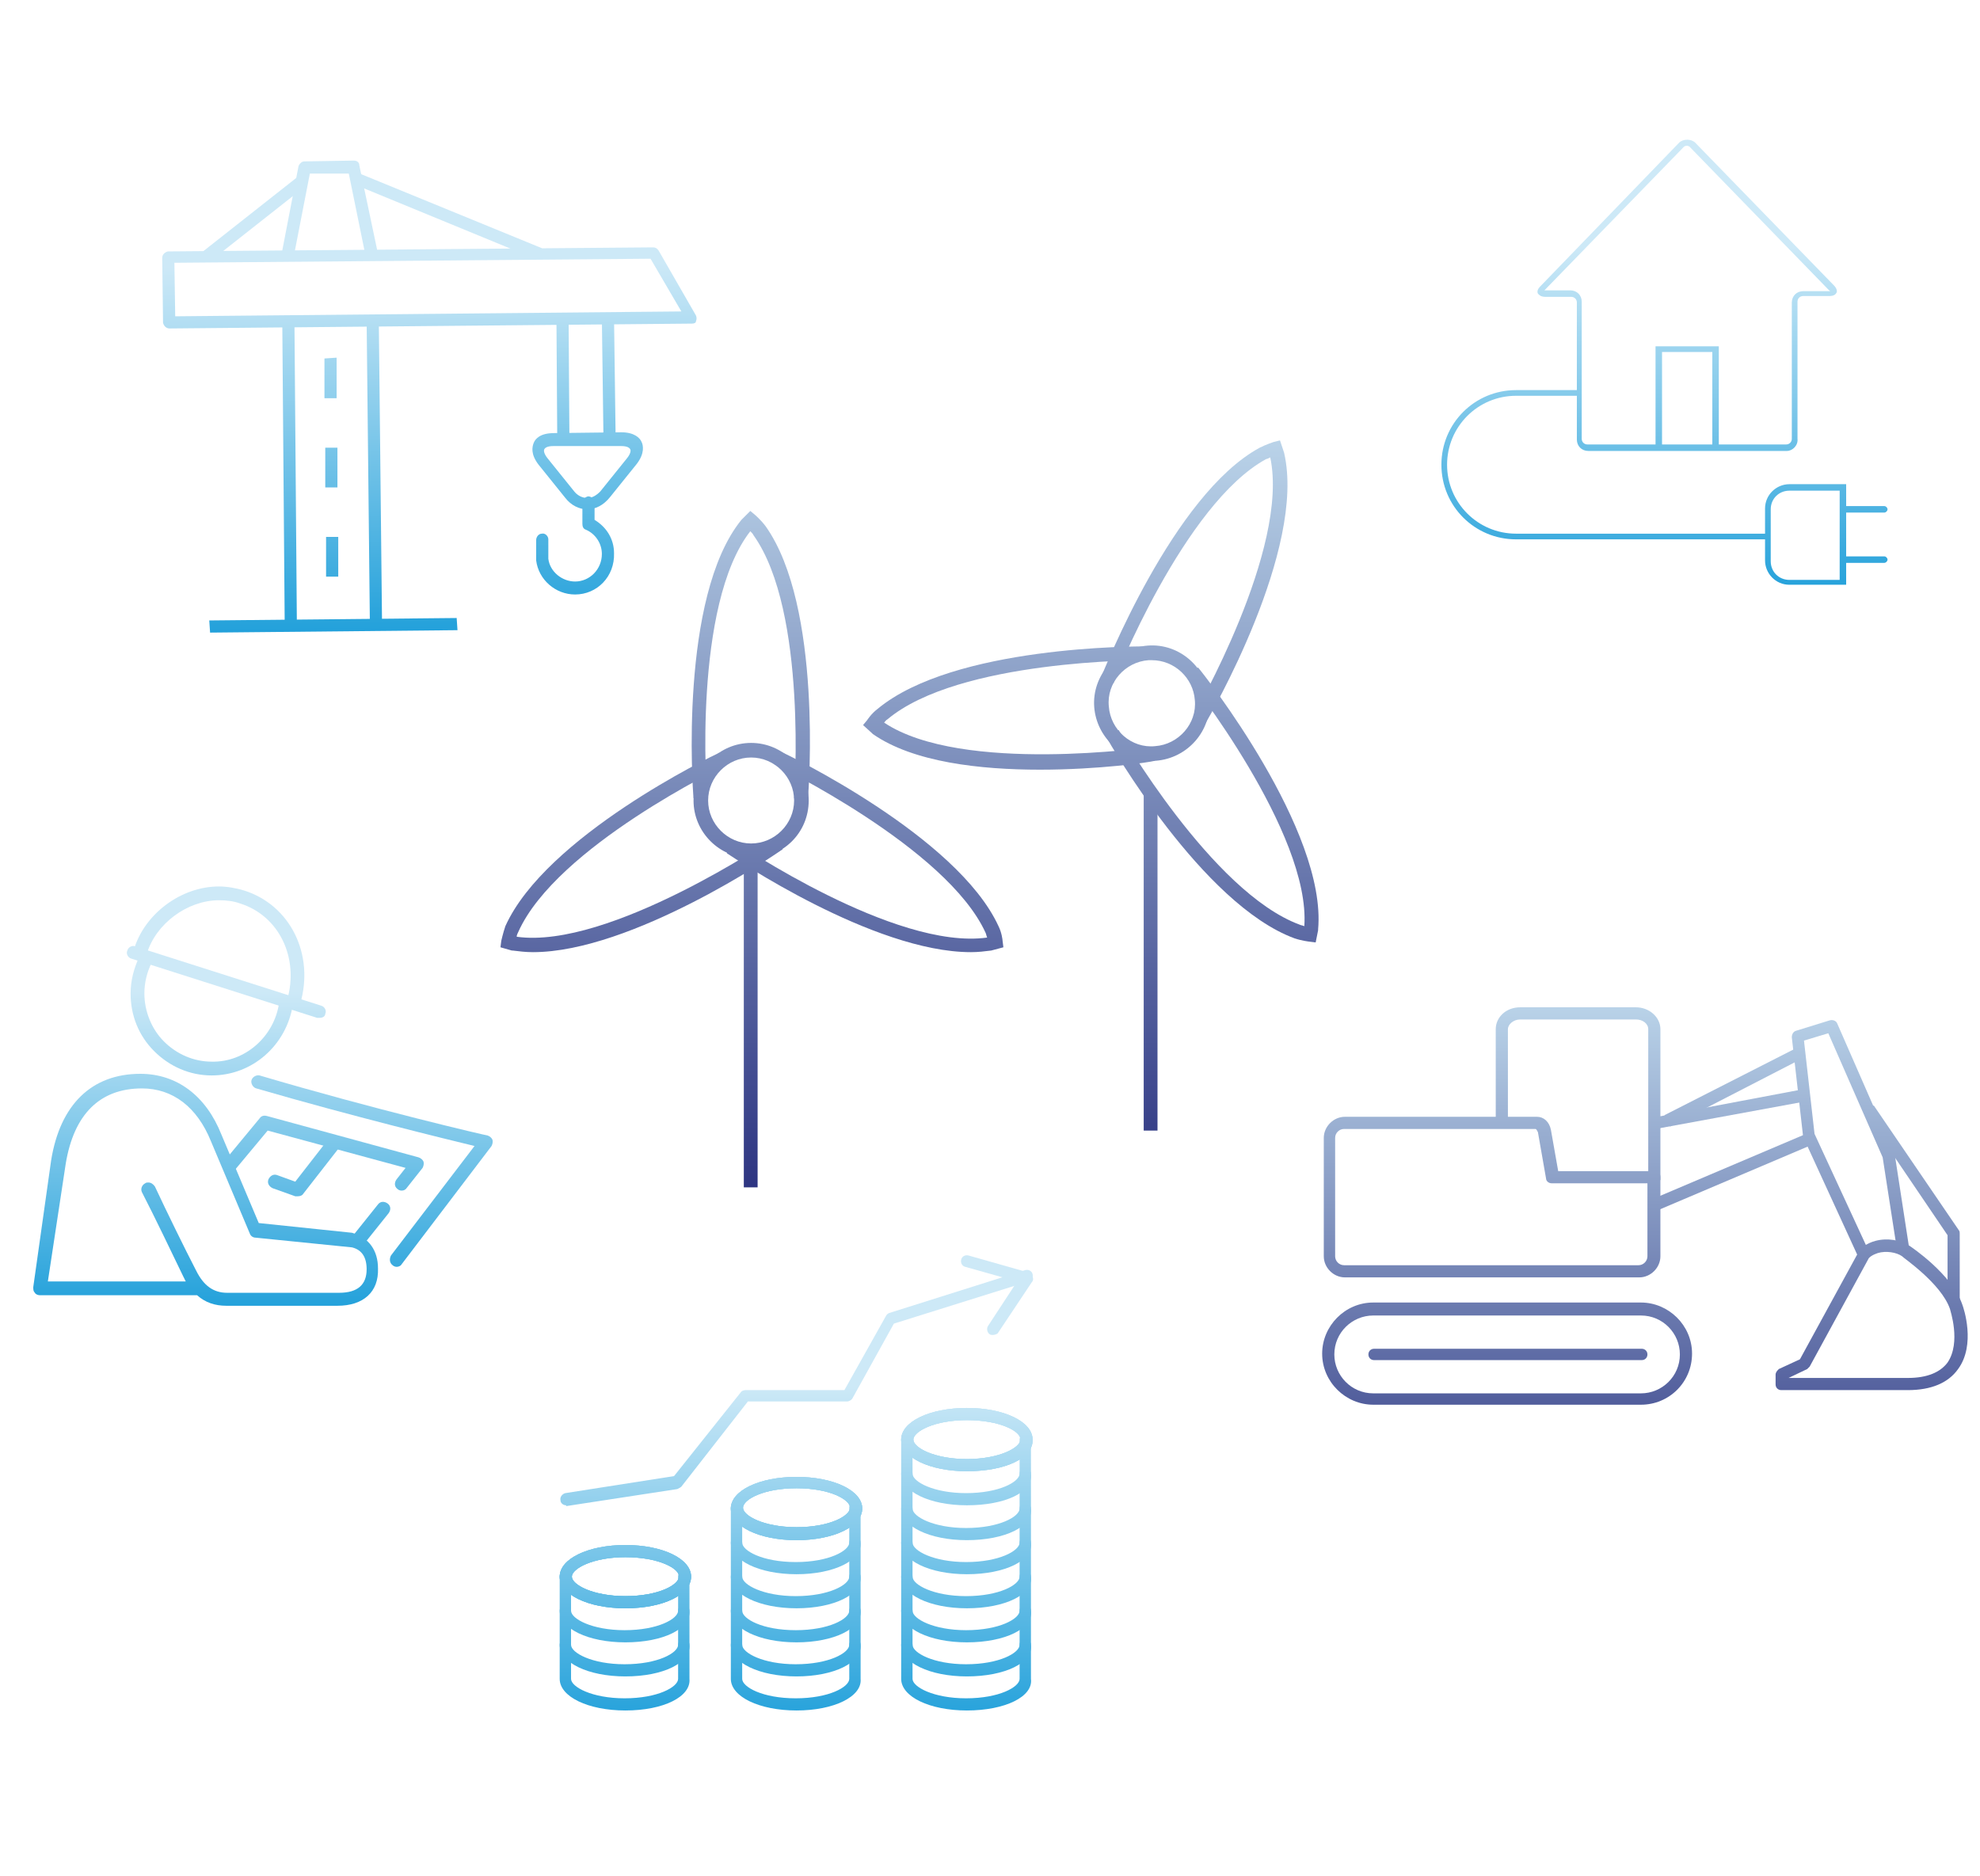 <?xml version="1.0" encoding="utf-8"?>
<!-- Generator: Adobe Illustrator 24.1.0, SVG Export Plug-In . SVG Version: 6.00 Build 0)  -->
<svg version="1.1" id="Ebene_1" xmlns="http://www.w3.org/2000/svg" xmlns:xlink="http://www.w3.org/1999/xlink" x="0px" y="0px"
	 viewBox="0 0 244.1 231.3" style="enable-background:new 0 0 244.1 231.3;" xml:space="preserve">
<style type="text/css">
	.st0{fill:url(#SVGID_1_);}
	.st1{fill:url(#SVGID_2_);}
	.st2{fill:url(#SVGID_3_);}
	.st3{fill:url(#SVGID_4_);}
	.st4{fill:url(#SVGID_5_);}
	.st5{fill:url(#SVGID_6_);}
	.st6{fill:url(#SVGID_7_);}
	.st7{fill:url(#SVGID_8_);}
	.st8{fill:url(#SVGID_9_);}
	.st9{fill:url(#SVGID_10_);}
	.st10{fill:url(#SVGID_11_);}
	.st11{fill:url(#SVGID_12_);}
	.st12{fill:url(#SVGID_13_);}
	.st13{fill:url(#SVGID_14_);}
	.st14{fill:url(#SVGID_15_);}
	.st15{fill:url(#SVGID_16_);}
	.st16{fill:url(#SVGID_17_);}
	.st17{fill:url(#SVGID_18_);}
	.st18{fill:url(#SVGID_19_);}
	.st19{fill:url(#SVGID_20_);}
	.st20{fill:url(#SVGID_21_);}
	.st21{fill:url(#SVGID_22_);}
	.st22{fill:url(#SVGID_23_);}
	.st23{fill:url(#SVGID_24_);}
	.st24{fill:url(#SVGID_25_);}
	.st25{fill:url(#SVGID_26_);}
	.st26{fill:url(#SVGID_27_);}
	.st27{fill:url(#SVGID_28_);}
	.st28{fill:url(#SVGID_29_);}
	.st29{fill:url(#SVGID_30_);}
	.st30{fill:url(#SVGID_31_);}
	.st31{fill:url(#SVGID_32_);}
	.st32{fill:url(#SVGID_33_);}
	.st33{fill:url(#SVGID_34_);}
	.st34{fill:url(#SVGID_35_);}
	.st35{fill:url(#SVGID_36_);}
	.st36{fill:url(#SVGID_37_);}
	.st37{fill:url(#SVGID_38_);}
	.st38{fill:url(#SVGID_39_);}
	.st39{fill:url(#SVGID_40_);}
	.st40{fill:url(#SVGID_41_);}
	.st41{fill:url(#SVGID_42_);}
	.st42{fill:url(#SVGID_43_);}
	.st43{fill:url(#SVGID_44_);}
	.st44{fill:url(#SVGID_45_);}
	.st45{fill:url(#SVGID_46_);}
	.st46{fill:url(#SVGID_47_);}
	.st47{fill:url(#SVGID_48_);}
	.st48{fill:url(#SVGID_49_);}
	.st49{fill:url(#SVGID_50_);}
	.st50{fill:url(#SVGID_51_);}
	.st51{fill:url(#SVGID_52_);}
	.st52{fill:url(#SVGID_53_);}
	.st53{fill:url(#SVGID_54_);}
	.st54{fill:url(#SVGID_55_);}
	.st55{fill:url(#SVGID_56_);}
	.st56{fill:url(#SVGID_57_);}
	.st57{fill:url(#SVGID_58_);}
	.st58{fill:url(#SVGID_59_);}
	.st59{fill:url(#SVGID_60_);}
	.st60{fill:url(#SVGID_61_);}
	.st61{fill:url(#SVGID_62_);}
	.st62{fill:url(#SVGID_63_);}
	.st63{fill:url(#SVGID_64_);}
	.st64{fill:url(#SVGID_65_);}
	.st65{fill:url(#SVGID_66_);}
	.st66{fill:url(#SVGID_67_);}
	.st67{fill:url(#SVGID_68_);}
	.st68{fill:url(#SVGID_69_);}
	.st69{fill:url(#SVGID_70_);}
	.st70{fill:url(#SVGID_71_);}
	.st71{fill:url(#SVGID_72_);}
	.st72{fill:url(#SVGID_73_);}
	.st73{fill:url(#SVGID_74_);}
</style>
<g>
	<g>
		<linearGradient id="SVGID_1_" gradientUnits="userSpaceOnUse" x1="207.996" y1="75.471" x2="207.996" y2="16.944">
			<stop  offset="0" style="stop-color:#1A9DD9"/>
			<stop  offset="0.77" style="stop-color:#CDE9F7"/>
		</linearGradient>
		<polygon class="st0" points="211.9,55 211.1,55 211.1,43.4 204.9,43.4 204.9,55 204.1,55 204.1,42.7 211.9,42.7 		"/>
	</g>
	<g>
		<linearGradient id="SVGID_2_" gradientUnits="userSpaceOnUse" x1="207.997" y1="75.471" x2="207.997" y2="16.944">
			<stop  offset="0" style="stop-color:#1A9DD9"/>
			<stop  offset="0.77" style="stop-color:#CDE9F7"/>
		</linearGradient>
		<path class="st1" d="M220.3,55.6h-24.5c-0.8,0-1.4-0.6-1.4-1.4V37.3c0-0.4-0.3-0.7-0.7-0.7h-3.2c-0.6,0-0.8-0.3-0.9-0.4
			c-0.1-0.2-0.1-0.5,0.3-0.9L207,17.6c0.5-0.5,1.5-0.5,2,0l17.1,17.6c0.4,0.4,0.4,0.8,0.3,0.9c-0.1,0.2-0.3,0.4-0.9,0.4h-3.2
			c-0.4,0-0.7,0.3-0.7,0.7v16.9C221.7,54.9,221,55.6,220.3,55.6z M190.3,35.8c0,0,0.1,0,0.1,0h3.2c0.8,0,1.4,0.6,1.4,1.4v16.9
			c0,0.4,0.3,0.7,0.7,0.7h24.5c0.4,0,0.7-0.3,0.7-0.7V37.3c0-0.8,0.6-1.4,1.4-1.4h3.2c0.1,0,0.1,0,0.1,0c0,0,0-0.1-0.1-0.1
			l-17.1-17.6c-0.2-0.3-0.7-0.3-0.9,0l-17.1,17.6C190.4,35.8,190.4,35.8,190.3,35.8z"/>
	</g>
	<g>
		<g>
			<linearGradient id="SVGID_3_" gradientUnits="userSpaceOnUse" x1="197.813" y1="75.471" x2="197.813" y2="16.944">
				<stop  offset="0" style="stop-color:#1A9DD9"/>
				<stop  offset="0.77" style="stop-color:#CDE9F7"/>
			</linearGradient>
			<path class="st2" d="M218,66.5h-31.1c-5.1,0-9.2-4.1-9.2-9.2c0-5.1,4.1-9.2,9.2-9.2h7.7v0.7h-7.7c-4.7,0-8.5,3.8-8.5,8.5
				c0,4.7,3.8,8.5,8.5,8.5H218V66.5z"/>
		</g>
		<g>
			<linearGradient id="SVGID_4_" gradientUnits="userSpaceOnUse" x1="222.589" y1="75.471" x2="222.589" y2="16.944">
				<stop  offset="0" style="stop-color:#1A9DD9"/>
				<stop  offset="0.77" style="stop-color:#CDE9F7"/>
			</linearGradient>
			<path class="st3" d="M227.6,72.1h-7c-1.7,0-3-1.4-3-3v-6.4c0-1.7,1.4-3,3-3h7V72.1z M220.6,60.5c-1.3,0-2.3,1-2.3,2.3v6.4
				c0,1.3,1,2.3,2.3,2.3h6.2V60.5H220.6z"/>
		</g>
		<g>
			<linearGradient id="SVGID_5_" gradientUnits="userSpaceOnUse" x1="229.944" y1="75.471" x2="229.944" y2="16.944">
				<stop  offset="0" style="stop-color:#1A9DD9"/>
				<stop  offset="0.77" style="stop-color:#CDE9F7"/>
			</linearGradient>
			<path class="st4" d="M232.3,63.2h-4.7c-0.2,0-0.4-0.2-0.4-0.4c0-0.2,0.2-0.4,0.4-0.4h4.7c0.2,0,0.4,0.2,0.4,0.4
				C232.7,63,232.5,63.2,232.3,63.2z"/>
		</g>
		<g>
			<linearGradient id="SVGID_6_" gradientUnits="userSpaceOnUse" x1="229.944" y1="75.471" x2="229.944" y2="16.944">
				<stop  offset="0" style="stop-color:#1A9DD9"/>
				<stop  offset="0.77" style="stop-color:#CDE9F7"/>
			</linearGradient>
			<path class="st5" d="M232.3,69.4h-4.7c-0.2,0-0.4-0.2-0.4-0.4s0.2-0.4,0.4-0.4h4.7c0.2,0,0.4,0.2,0.4,0.4S232.5,69.4,232.3,69.4z
				"/>
		</g>
	</g>
</g>
<g>
	<g>
		<g>
			<linearGradient id="SVGID_7_" gradientUnits="userSpaceOnUse" x1="92.59" y1="148.63" x2="92.59" y2="41.519">
				<stop  offset="0" style="stop-color:#2A317F"/>
				<stop  offset="1" style="stop-color:#CDE9F7"/>
			</linearGradient>
			<path class="st6" d="M92.6,105.8c-3.9,0-7.1-3.2-7.1-7.1c0-3.9,3.2-7.1,7.1-7.1c3.9,0,7.1,3.2,7.1,7.1
				C99.7,102.7,96.5,105.8,92.6,105.8z M92.6,93.4c-2.9,0-5.3,2.4-5.3,5.3c0,2.9,2.4,5.3,5.3,5.3c2.9,0,5.3-2.4,5.3-5.3
				C97.9,95.8,95.5,93.4,92.6,93.4z"/>
		</g>
		<g>
			<g>
				<linearGradient id="SVGID_8_" gradientUnits="userSpaceOnUse" x1="92.524" y1="148.63" x2="92.524" y2="41.519">
					<stop  offset="0" style="stop-color:#2A317F"/>
					<stop  offset="1" style="stop-color:#CDE9F7"/>
				</linearGradient>
				<path class="st7" d="M99.6,98.5l-1.7-0.1c0-0.2,1.7-23-5-32.4c-0.1-0.2-0.2-0.3-0.4-0.5c-7.1,9.1-5.4,32.6-5.3,32.8l-1.7,0.1
					c-0.1-1-1.8-24.8,5.9-34.3l0.1-0.1l1-1l0.6,0.5c0,0,0.7,0.6,1.3,1.4C101.4,74.8,99.7,97.5,99.6,98.5z"/>
			</g>
		</g>
		<g>
			<g>
				<linearGradient id="SVGID_9_" gradientUnits="userSpaceOnUse" x1="79.121" y1="148.63" x2="79.121" y2="41.519">
					<stop  offset="0" style="stop-color:#2A317F"/>
					<stop  offset="1" style="stop-color:#CDE9F7"/>
				</linearGradient>
				<path class="st8" d="M65.7,117.4c-0.9,0-1.7-0.1-2.5-0.2l-0.1,0l-1.4-0.4l0.1-0.8c0,0,0.2-0.9,0.5-1.8c5-11.1,25.5-21,26.4-21.4
					l0.7,1.6c-0.2,0.1-20.8,10-25.5,20.5c-0.1,0.2-0.2,0.4-0.2,0.6c11.4,1.6,31.6-12.1,31.8-12.2l1,1.4
					C95.7,105.3,77.9,117.4,65.7,117.4z"/>
			</g>
		</g>
		<g>
			<g>
				<linearGradient id="SVGID_10_" gradientUnits="userSpaceOnUse" x1="106.709" y1="148.63" x2="106.709" y2="41.519">
					<stop  offset="0" style="stop-color:#2A317F"/>
					<stop  offset="1" style="stop-color:#CDE9F7"/>
				</linearGradient>
				<path class="st9" d="M119.7,117.4c-12.1,0-29.3-11.7-30.1-12.2l1-1.4c0.2,0.1,19.7,13.4,31.1,11.8c-0.1-0.2-0.1-0.4-0.2-0.6
					c-4.8-10.5-25.9-20.7-26.1-20.8l0.7-1.6c0.9,0.4,21.9,10.5,27,21.6c0.4,0.8,0.5,1.7,0.5,1.8l0.1,0.8l-1.5,0.4
					C121.4,117.3,120.6,117.4,119.7,117.4z"/>
			</g>
		</g>
		<g>
			<linearGradient id="SVGID_11_" gradientUnits="userSpaceOnUse" x1="92.59" y1="148.63" x2="92.59" y2="41.519">
				<stop  offset="0" style="stop-color:#2A317F"/>
				<stop  offset="1" style="stop-color:#CDE9F7"/>
			</linearGradient>
			<rect x="91.7" y="105" class="st10" width="1.7" height="41.4"/>
		</g>
	</g>
	<g>
		<g>
			<g>
				<linearGradient id="SVGID_12_" gradientUnits="userSpaceOnUse" x1="141.977" y1="148.63" x2="141.977" y2="41.519">
					<stop  offset="0" style="stop-color:#2A317F"/>
					<stop  offset="1" style="stop-color:#CDE9F7"/>
				</linearGradient>
				<path class="st11" d="M142,93.8c-3.7,0-6.8-2.9-7.1-6.6c-0.3-3.9,2.7-7.3,6.6-7.6c3.9-0.3,7.3,2.7,7.6,6.6
					c0.3,3.9-2.7,7.3-6.6,7.6C142.3,93.8,142.1,93.8,142,93.8z M142,81.4c-0.1,0-0.3,0-0.4,0c-2.9,0.2-5.2,2.8-4.9,5.7
					c0.2,2.9,2.8,5.2,5.7,4.9c2.9-0.2,5.2-2.8,4.9-5.7C147.1,83.6,144.8,81.4,142,81.4z"/>
			</g>
			<g>
				<g>
					<linearGradient id="SVGID_13_" gradientUnits="userSpaceOnUse" x1="124.323" y1="148.63" x2="124.323" y2="41.519">
						<stop  offset="0" style="stop-color:#2A317F"/>
						<stop  offset="1" style="stop-color:#CDE9F7"/>
					</linearGradient>
					<path class="st12" d="M128.2,94.9c-7.3,0-15.6-0.9-20.6-4.4l-0.1-0.1l-1.1-1l0.5-0.6c0,0,0.5-0.8,1.3-1.4
						c9.4-7.8,32.1-7.7,33.1-7.7l0,1.7c-0.2,0-23.1-0.1-31.9,7.3c-0.2,0.1-0.3,0.3-0.4,0.4c9.6,6.4,32.9,3,33.1,3l0.3,1.7
						C141.7,94,135.5,94.9,128.2,94.9z"/>
				</g>
			</g>
			<g>
				<g>
					<linearGradient id="SVGID_14_" gradientUnits="userSpaceOnUse" x1="149.479" y1="148.63" x2="149.479" y2="41.519">
						<stop  offset="0" style="stop-color:#2A317F"/>
						<stop  offset="1" style="stop-color:#CDE9F7"/>
					</linearGradient>
					<path class="st13" d="M162.2,116.2l-0.8-0.1c0,0-0.9-0.1-1.8-0.4c-11.4-4.2-22.7-23.9-23.2-24.8l1.5-0.9
						c0.1,0.2,11.5,20,22.3,24c0.2,0.1,0.4,0.1,0.6,0.2c0.8-11.5-14.3-30.6-14.5-30.8l1.4-1.1c0.7,0.8,15.9,20.1,14.8,32.3l0,0.1
						L162.2,116.2z"/>
				</g>
			</g>
			<g>
				<g>
					<linearGradient id="SVGID_15_" gradientUnits="userSpaceOnUse" x1="147.138" y1="148.63" x2="147.138" y2="41.519">
						<stop  offset="0" style="stop-color:#2A317F"/>
						<stop  offset="1" style="stop-color:#CDE9F7"/>
					</linearGradient>
					<path class="st14" d="M148.6,89.2l-1.5-0.9c0.1-0.2,11.9-20.6,9.5-31.9c-0.2,0.1-0.4,0.2-0.5,0.2
						c-10.1,5.5-18.8,27.3-18.8,27.6l-1.6-0.6c0.4-0.9,8.9-22.6,19.6-28.4c0.8-0.4,1.7-0.7,1.7-0.7l0.8-0.2l0.5,1.5
						C161.1,67.7,149.1,88.4,148.6,89.2z"/>
				</g>
			</g>
		</g>
		<g>
			<linearGradient id="SVGID_16_" gradientUnits="userSpaceOnUse" x1="141.895" y1="148.63" x2="141.895" y2="41.519">
				<stop  offset="0" style="stop-color:#2A317F"/>
				<stop  offset="1" style="stop-color:#CDE9F7"/>
			</linearGradient>
			<rect x="141" y="98" class="st15" width="1.7" height="41.4"/>
		</g>
	</g>
</g>
<g>
	<g>
		<linearGradient id="SVGID_17_" gradientUnits="userSpaceOnUse" x1="45.951" y1="163.262" x2="45.951" y2="110.018">
			<stop  offset="0" style="stop-color:#1A9DD9"/>
			<stop  offset="0.77" style="stop-color:#CDE9F7"/>
		</linearGradient>
		<path class="st16" d="M48.9,156.2c-0.2,0-0.4-0.1-0.5-0.2c-0.4-0.3-0.4-0.8-0.2-1.2l10.3-13.5c-3.7-0.9-15.2-3.7-26.9-7.1
			c-0.4-0.1-0.7-0.6-0.6-1c0.1-0.4,0.6-0.7,1-0.6c14.2,4.2,27.9,7.4,28.1,7.4c0.3,0.1,0.5,0.3,0.6,0.5c0.1,0.3,0,0.6-0.1,0.8
			l-11.1,14.6C49.4,156.1,49.1,156.2,48.9,156.2z"/>
	</g>
	<g>
		<linearGradient id="SVGID_18_" gradientUnits="userSpaceOnUse" x1="26.042" y1="163.262" x2="26.042" y2="110.018">
			<stop  offset="0" style="stop-color:#1A9DD9"/>
			<stop  offset="0.77" style="stop-color:#CDE9F7"/>
		</linearGradient>
		<path class="st17" d="M26.1,132.6C26.1,132.6,26.1,132.6,26.1,132.6c-2.7,0-5.2-1.1-7.1-3s-2.9-4.4-2.9-7.1c0-1.6,0.4-3.1,1.1-4.6
			l1.5,0.8c-0.6,1.2-0.9,2.5-0.9,3.8c0,2.2,0.9,4.4,2.4,5.9c1.6,1.6,3.7,2.5,5.9,2.5c4.1,0.1,7.7-3.1,8.3-7.2l1.7,0.2
			C35.3,128.9,31.1,132.6,26.1,132.6z"/>
	</g>
	<g>
		<linearGradient id="SVGID_19_" gradientUnits="userSpaceOnUse" x1="27.004" y1="163.262" x2="27.004" y2="110.018">
			<stop  offset="0" style="stop-color:#1A9DD9"/>
			<stop  offset="0.77" style="stop-color:#CDE9F7"/>
		</linearGradient>
		<path class="st18" d="M37,123.8l-1.6-0.5c1.5-5.2-1-10.4-5.8-11.9c-0.8-0.3-1.7-0.4-2.6-0.4c0,0,0,0,0,0c-3.9,0-7.8,2.9-8.9,6.6
			l-1.6-0.5c1.3-4.4,5.8-7.8,10.5-7.8c0,0,0,0,0,0c1,0,2.1,0.2,3.1,0.5C35.8,111.6,38.8,117.7,37,123.8z"/>
	</g>
	<g>
		<linearGradient id="SVGID_20_" gradientUnits="userSpaceOnUse" x1="27.991" y1="163.262" x2="27.991" y2="110.018">
			<stop  offset="0" style="stop-color:#1A9DD9"/>
			<stop  offset="0.77" style="stop-color:#CDE9F7"/>
		</linearGradient>
		<path class="st19" d="M39.4,125.5c-0.1,0-0.2,0-0.3,0l-22.9-7.3c-0.4-0.1-0.7-0.6-0.5-1c0.1-0.4,0.6-0.7,1-0.5l22.9,7.3
			c0.4,0.1,0.7,0.6,0.5,1C40.1,125.3,39.8,125.5,39.4,125.5z"/>
	</g>
	<g>
		<linearGradient id="SVGID_21_" gradientUnits="userSpaceOnUse" x1="25.41" y1="163.262" x2="25.41" y2="110.018">
			<stop  offset="0" style="stop-color:#1A9DD9"/>
			<stop  offset="0.77" style="stop-color:#CDE9F7"/>
		</linearGradient>
		<path class="st20" d="M41.6,161H27.9c-1.4,0-2.6-0.4-3.6-1.3H4.9c-0.2,0-0.5-0.1-0.6-0.3c-0.2-0.2-0.2-0.4-0.2-0.7l2.2-15.6
			c1.1-6.9,5-10.7,11-10.7c4.5,0,8.1,2.7,10,7.5l4.6,10.9l11.5,1.2c2.1,0.6,3.2,2.2,3.2,4.4C46.7,159.3,44.8,161,41.6,161z
			 M18.3,145.8c0.3,0,0.6,0.2,0.8,0.5c1.4,3,3.7,7.7,5.1,10.4c0.9,1.8,2.1,2.7,3.8,2.7h13.8c2.3,0,3.4-1,3.4-2.9
			c0-1.5-0.6-2.4-1.8-2.7l-11.9-1.2c-0.3,0-0.6-0.2-0.7-0.5l-4.8-11.4c-1.7-4.2-4.7-6.5-8.5-6.5c-5.2,0-8.4,3.2-9.4,9.3L5.9,158h17
			c-0.1-0.2-0.2-0.4-0.3-0.6c-1.3-2.7-3.6-7.5-5.1-10.4c-0.2-0.4,0-0.9,0.4-1.1C18,145.8,18.2,145.8,18.3,145.8z"/>
	</g>
	<g>
		<linearGradient id="SVGID_22_" gradientUnits="userSpaceOnUse" x1="45.548" y1="163.262" x2="45.548" y2="110.018">
			<stop  offset="0" style="stop-color:#1A9DD9"/>
			<stop  offset="0.77" style="stop-color:#CDE9F7"/>
		</linearGradient>
		<path class="st21" d="M44,153.9c-0.2,0-0.4-0.1-0.5-0.2c-0.4-0.3-0.4-0.8-0.1-1.2l3.2-4c0.3-0.4,0.8-0.4,1.2-0.1
			c0.4,0.3,0.4,0.8,0.1,1.2l-3.2,4C44.5,153.8,44.2,153.9,44,153.9z"/>
	</g>
	<g>
		<linearGradient id="SVGID_23_" gradientUnits="userSpaceOnUse" x1="39.94" y1="163.262" x2="39.94" y2="110.018">
			<stop  offset="0" style="stop-color:#1A9DD9"/>
			<stop  offset="0.77" style="stop-color:#CDE9F7"/>
		</linearGradient>
		<path class="st22" d="M49.5,146.8c-0.2,0-0.4-0.1-0.5-0.2c-0.4-0.3-0.4-0.8-0.1-1.2L50,144l-17-4.6l-4,4.8
			c-0.3,0.4-0.8,0.4-1.2,0.1c-0.4-0.3-0.4-0.8-0.1-1.2l4.3-5.2c0.2-0.3,0.5-0.4,0.9-0.3l18.7,5.1c0.3,0.1,0.5,0.3,0.6,0.5
			c0.1,0.3,0,0.6-0.1,0.8l-1.9,2.4C50,146.7,49.8,146.8,49.5,146.8z"/>
	</g>
	<g>
		<linearGradient id="SVGID_24_" gradientUnits="userSpaceOnUse" x1="37.613" y1="163.262" x2="37.613" y2="110.018">
			<stop  offset="0" style="stop-color:#1A9DD9"/>
			<stop  offset="0.77" style="stop-color:#CDE9F7"/>
		</linearGradient>
		<path class="st23" d="M36.7,147.5c-0.1,0-0.2,0-0.3,0l-2.8-1c-0.4-0.2-0.7-0.6-0.5-1.1c0.2-0.4,0.6-0.7,1.1-0.5l2.2,0.8l4.2-5.4
			c0.3-0.4,0.8-0.4,1.2-0.1c0.4,0.3,0.4,0.8,0.1,1.2l-4.6,5.9C37.2,147.4,37,147.5,36.7,147.5z"/>
	</g>
</g>
<g>
	<g>
		<linearGradient id="SVGID_25_" gradientUnits="userSpaceOnUse" x1="185.834" y1="191.86" x2="185.834" y2="114.699">
			<stop  offset="0" style="stop-color:#2A317F"/>
			<stop  offset="1" style="stop-color:#CDE9F7"/>
		</linearGradient>
		<path class="st24" d="M202.3,173.2h-33c-3.4,0-6.3-2.8-6.3-6.3c0-3.4,2.8-6.3,6.3-6.3h33c3.4,0,6.3,2.8,6.3,6.3
			C208.6,170.4,205.8,173.2,202.3,173.2z M169.3,162.2c-2.6,0-4.8,2.1-4.8,4.8c0,2.6,2.1,4.8,4.8,4.8h33c2.6,0,4.8-2.1,4.8-4.8
			c0-2.6-2.1-4.8-4.8-4.8H169.3z"/>
	</g>
	<g>
		<g>
			<linearGradient id="SVGID_26_" gradientUnits="userSpaceOnUse" x1="213.19" y1="191.86" x2="213.19" y2="114.699">
				<stop  offset="0" style="stop-color:#2A317F"/>
				<stop  offset="1" style="stop-color:#CDE9F7"/>
			</linearGradient>
			<polygon class="st25" points="204.1,139.2 203.8,137.8 222.3,134.3 222.6,135.8 			"/>
		</g>
		<g>
			<linearGradient id="SVGID_27_" gradientUnits="userSpaceOnUse" x1="213.546" y1="191.86" x2="213.546" y2="114.699">
				<stop  offset="0" style="stop-color:#2A317F"/>
				<stop  offset="1" style="stop-color:#CDE9F7"/>
			</linearGradient>
			<polygon class="st26" points="204.2,149.3 203.6,147.9 222.9,139.7 223.5,141.1 			"/>
		</g>
		<g>
			<linearGradient id="SVGID_28_" gradientUnits="userSpaceOnUse" x1="228.173" y1="191.86" x2="228.173" y2="114.699">
				<stop  offset="0" style="stop-color:#2A317F"/>
				<stop  offset="1" style="stop-color:#CDE9F7"/>
			</linearGradient>
			<path class="st27" d="M229.1,155l-6.7-14.6c0-0.1-0.1-0.1-0.1-0.2l-1.4-12.3c0-0.4,0.2-0.7,0.5-0.8l4.2-1.3
				c0.4-0.1,0.8,0.1,0.9,0.4l7,16c0,0.1,0,0.1,0.1,0.2l1.8,11.7l-1.5,0.2l-1.8-11.6l-6.7-15.3l-3,0.9l1.3,11.5l6.7,14.5L229.1,155z"
				/>
		</g>
		<g>
			<linearGradient id="SVGID_29_" gradientUnits="userSpaceOnUse" x1="230.713" y1="191.86" x2="230.713" y2="114.699">
				<stop  offset="0" style="stop-color:#2A317F"/>
				<stop  offset="1" style="stop-color:#CDE9F7"/>
			</linearGradient>
			<path class="st28" d="M235.2,171.4h-15.6c-0.4,0-0.7-0.3-0.7-0.7v-1.2c0-0.3,0.2-0.5,0.4-0.7l2.6-1.2l7.1-13
				c0.3-0.7,1.1-1.3,2.2-1.6c1.5-0.4,3.1-0.1,4.2,0.6c0.3,0.2,5.2,3.5,6.5,7.2c0.2,0.5,1.7,5-0.5,8
				C240.2,170.5,238.1,171.4,235.2,171.4z M220.5,169.9h14.7c2.4,0,4-0.7,4.9-1.9c1.7-2.5,0.3-6.5,0.3-6.6c-1.1-3.2-5.9-6.4-5.9-6.5
				c0,0,0,0,0,0c-0.7-0.5-2-0.7-3-0.4c-0.6,0.2-1.1,0.5-1.2,0.8l-7.2,13.2c-0.1,0.1-0.2,0.2-0.3,0.3L220.5,169.9z"/>
		</g>
		<g>
			<linearGradient id="SVGID_30_" gradientUnits="userSpaceOnUse" x1="235.662" y1="191.86" x2="235.662" y2="114.699">
				<stop  offset="0" style="stop-color:#2A317F"/>
				<stop  offset="1" style="stop-color:#CDE9F7"/>
			</linearGradient>
			<path class="st29" d="M241.6,160.3h-1.5v-8l-10.3-15.2l1.2-0.8l10.5,15.4c0.1,0.1,0.1,0.3,0.1,0.4V160.3z"/>
		</g>
		<g>
			<linearGradient id="SVGID_31_" gradientUnits="userSpaceOnUse" x1="213.7" y1="191.86" x2="213.7" y2="114.699">
				<stop  offset="0" style="stop-color:#2A317F"/>
				<stop  offset="1" style="stop-color:#CDE9F7"/>
			</linearGradient>
			<polygon class="st30" points="205.9,138.9 205.2,137.5 221.5,129.2 222.2,130.5 			"/>
		</g>
	</g>
	<g>
		<linearGradient id="SVGID_32_" gradientUnits="userSpaceOnUse" x1="194.569" y1="191.86" x2="194.569" y2="114.699">
			<stop  offset="0" style="stop-color:#2A317F"/>
			<stop  offset="1" style="stop-color:#CDE9F7"/>
		</linearGradient>
		<path class="st31" d="M204.7,145.5h-1.5v-18.6c0-0.7-0.7-1.2-1.5-1.2h-14.3c-0.8,0-1.5,0.6-1.5,1.2v11.5h-1.5v-11.5
			c0-1.5,1.3-2.7,3-2.7h14.3c1.6,0,3,1.2,3,2.7V145.5z"/>
	</g>
	<g>
		<linearGradient id="SVGID_33_" gradientUnits="userSpaceOnUse" x1="185.833" y1="191.86" x2="185.833" y2="114.699">
			<stop  offset="0" style="stop-color:#2A317F"/>
			<stop  offset="1" style="stop-color:#CDE9F7"/>
		</linearGradient>
		<path class="st32" d="M202.4,167.7h-33c-0.4,0-0.7-0.3-0.7-0.7s0.3-0.7,0.7-0.7h33c0.4,0,0.7,0.3,0.7,0.7S202.8,167.7,202.4,167.7
			z"/>
	</g>
	<g>
		<linearGradient id="SVGID_34_" gradientUnits="userSpaceOnUse" x1="183.913" y1="191.86" x2="183.913" y2="114.699">
			<stop  offset="0" style="stop-color:#2A317F"/>
			<stop  offset="1" style="stop-color:#CDE9F7"/>
		</linearGradient>
		<path class="st33" d="M202.1,157.5h-36.3c-1.4,0-2.6-1.2-2.6-2.6v-14.6c0-1.4,1.2-2.6,2.6-2.6h23.7c0.8,0,1.5,0.6,1.7,1.6l0.9,5.1
			h11.9c0.4,0,0.7,0.3,0.7,0.7v9.8C204.7,156.3,203.5,157.5,202.1,157.5z M165.7,139.2c-0.6,0-1.1,0.5-1.1,1.1v14.6
			c0,0.6,0.5,1.1,1.1,1.1h36.3c0.6,0,1.1-0.5,1.1-1.1v-9h-11.8c-0.4,0-0.7-0.3-0.7-0.6l-1-5.7c-0.1-0.2-0.2-0.4-0.3-0.4H165.7z"/>
	</g>
</g>
<g>
	<g>
		<linearGradient id="SVGID_35_" gradientUnits="userSpaceOnUse" x1="98.187" y1="214.473" x2="98.187" y2="157.941">
			<stop  offset="0" style="stop-color:#1A9DD9"/>
			<stop  offset="0.77" style="stop-color:#CDE9F7"/>
		</linearGradient>
		<path class="st34" d="M98.2,189.9c-4.6,0-8.1-1.7-8.1-3.9c0-2.2,3.5-3.9,8.1-3.9c4.6,0,8.1,1.7,8.1,3.9
			C106.3,188.2,102.8,189.9,98.2,189.9z M98.2,183.5c-4.1,0-6.6,1.4-6.6,2.4c0,1,2.6,2.4,6.6,2.4c4.1,0,6.6-1.4,6.6-2.4
			C104.8,184.9,102.3,183.5,98.2,183.5z"/>
	</g>
	<g>
		<linearGradient id="SVGID_36_" gradientUnits="userSpaceOnUse" x1="98.187" y1="214.473" x2="98.187" y2="157.941">
			<stop  offset="0" style="stop-color:#1A9DD9"/>
			<stop  offset="0.77" style="stop-color:#CDE9F7"/>
		</linearGradient>
		<path class="st35" d="M98.2,189.9c-4.6,0-8.1-1.7-8.1-3.9c0-2.2,3.5-3.9,8.1-3.9c4.6,0,8.1,1.7,8.1,3.9
			C106.3,188.2,102.8,189.9,98.2,189.9z M98.2,183.5c-4.1,0-6.6,1.4-6.6,2.4c0,1,2.6,2.4,6.6,2.4c4.1,0,6.6-1.4,6.6-2.4
			C104.8,184.9,102.3,183.5,98.2,183.5z"/>
	</g>
	<g>
		<linearGradient id="SVGID_37_" gradientUnits="userSpaceOnUse" x1="98.187" y1="214.473" x2="98.187" y2="157.941">
			<stop  offset="0" style="stop-color:#1A9DD9"/>
			<stop  offset="0.77" style="stop-color:#CDE9F7"/>
		</linearGradient>
		<path class="st36" d="M98.2,189.9c-4.6,0-8.1-1.7-8.1-3.9c0-2.2,3.5-3.9,8.1-3.9c4.6,0,8.1,1.7,8.1,3.9
			C106.3,188.2,102.8,189.9,98.2,189.9z M98.2,183.5c-4.1,0-6.6,1.4-6.6,2.4c0,1,2.6,2.4,6.6,2.4c4.1,0,6.6-1.4,6.6-2.4
			C104.8,184.9,102.3,183.5,98.2,183.5z"/>
	</g>
	<g>
		<linearGradient id="SVGID_38_" gradientUnits="userSpaceOnUse" x1="98.187" y1="214.473" x2="98.187" y2="157.941">
			<stop  offset="0" style="stop-color:#1A9DD9"/>
			<stop  offset="0.77" style="stop-color:#CDE9F7"/>
		</linearGradient>
		<path class="st37" d="M98.2,194.1c-4.6,0-8.1-1.7-8.1-3.9c0-0.4,0.3-0.7,0.7-0.7s0.7,0.3,0.7,0.7c0,1,2.5,2.4,6.6,2.4
			c4.1,0,6.6-1.4,6.6-2.4c0-0.4,0.3-0.7,0.7-0.7s0.7,0.3,0.7,0.7C106.3,192.4,102.8,194.1,98.2,194.1z"/>
	</g>
	<g>
		<linearGradient id="SVGID_39_" gradientUnits="userSpaceOnUse" x1="98.187" y1="214.473" x2="98.187" y2="157.941">
			<stop  offset="0" style="stop-color:#1A9DD9"/>
			<stop  offset="0.77" style="stop-color:#CDE9F7"/>
		</linearGradient>
		<path class="st38" d="M98.2,198.3c-4.6,0-8.1-1.7-8.1-3.9c0-0.4,0.3-0.7,0.7-0.7s0.7,0.3,0.7,0.7c0,1,2.6,2.4,6.6,2.4
			c4.1,0,6.6-1.4,6.6-2.4c0-0.4,0.3-0.7,0.7-0.7s0.7,0.3,0.7,0.7C106.3,196.6,102.8,198.3,98.2,198.3z"/>
	</g>
	<g>
		<linearGradient id="SVGID_40_" gradientUnits="userSpaceOnUse" x1="98.187" y1="214.473" x2="98.187" y2="157.941">
			<stop  offset="0" style="stop-color:#1A9DD9"/>
			<stop  offset="0.77" style="stop-color:#CDE9F7"/>
		</linearGradient>
		<path class="st39" d="M98.2,202.5c-4.6,0-8.1-1.7-8.1-3.9c0-0.4,0.3-0.7,0.7-0.7s0.7,0.3,0.7,0.7c0,1,2.5,2.4,6.6,2.4
			c4.1,0,6.6-1.4,6.6-2.4c0-0.4,0.3-0.7,0.7-0.7s0.7,0.3,0.7,0.7C106.3,200.8,102.8,202.5,98.2,202.5z"/>
	</g>
	<g>
		<linearGradient id="SVGID_41_" gradientUnits="userSpaceOnUse" x1="98.187" y1="214.473" x2="98.187" y2="157.941">
			<stop  offset="0" style="stop-color:#1A9DD9"/>
			<stop  offset="0.77" style="stop-color:#CDE9F7"/>
		</linearGradient>
		<path class="st40" d="M98.2,206.7c-4.6,0-8.1-1.7-8.1-3.9c0-0.4,0.3-0.7,0.7-0.7s0.7,0.3,0.7,0.7c0,1,2.6,2.4,6.6,2.4
			c4.1,0,6.6-1.4,6.6-2.4c0-0.4,0.3-0.7,0.7-0.7s0.7,0.3,0.7,0.7C106.3,205,102.8,206.7,98.2,206.7z"/>
	</g>
	<g>
		<linearGradient id="SVGID_42_" gradientUnits="userSpaceOnUse" x1="98.187" y1="214.473" x2="98.187" y2="157.941">
			<stop  offset="0" style="stop-color:#1A9DD9"/>
			<stop  offset="0.77" style="stop-color:#CDE9F7"/>
		</linearGradient>
		<path class="st41" d="M98.2,210.9c-4.6,0-8.1-1.7-8.1-3.9v-21.1c0-0.4,0.3-0.7,0.7-0.7s0.7,0.3,0.7,0.7V207c0,1,2.5,2.4,6.6,2.4
			c4.1,0,6.6-1.4,6.6-2.4v-21.1c0-0.4,0.3-0.7,0.7-0.7s0.7,0.3,0.7,0.7V207C106.3,209.2,102.8,210.9,98.2,210.9z"/>
	</g>
	<g>
		<linearGradient id="SVGID_43_" gradientUnits="userSpaceOnUse" x1="119.244" y1="214.473" x2="119.244" y2="157.941">
			<stop  offset="0" style="stop-color:#1A9DD9"/>
			<stop  offset="0.77" style="stop-color:#CDE9F7"/>
		</linearGradient>
		<path class="st42" d="M119.2,206.7c-4.6,0-8.1-1.7-8.1-3.9c0-0.4,0.3-0.7,0.7-0.7s0.7,0.3,0.7,0.7c0,1,2.6,2.4,6.6,2.4
			c4.1,0,6.6-1.4,6.6-2.4c0-0.4,0.3-0.7,0.7-0.7c0.4,0,0.7,0.3,0.7,0.7C127.4,205,123.9,206.7,119.2,206.7z"/>
	</g>
	<g>
		<linearGradient id="SVGID_44_" gradientUnits="userSpaceOnUse" x1="119.244" y1="214.473" x2="119.244" y2="157.941">
			<stop  offset="0" style="stop-color:#1A9DD9"/>
			<stop  offset="0.77" style="stop-color:#CDE9F7"/>
		</linearGradient>
		<path class="st43" d="M119.2,210.9c-4.6,0-8.1-1.7-8.1-3.9v-29.5c0-0.4,0.3-0.7,0.7-0.7s0.7,0.3,0.7,0.7V207c0,1,2.6,2.4,6.6,2.4
			c4.1,0,6.6-1.4,6.6-2.4v-29.5c0-0.4,0.3-0.7,0.7-0.7c0.4,0,0.7,0.3,0.7,0.7V207C127.4,209.2,123.9,210.9,119.2,210.9z"/>
	</g>
	<g>
		<linearGradient id="SVGID_45_" gradientUnits="userSpaceOnUse" x1="119.244" y1="214.473" x2="119.244" y2="157.941">
			<stop  offset="0" style="stop-color:#1A9DD9"/>
			<stop  offset="0.77" style="stop-color:#CDE9F7"/>
		</linearGradient>
		<path class="st44" d="M119.2,181.4c-4.6,0-8.1-1.7-8.1-3.9c0-2.2,3.5-3.9,8.1-3.9s8.1,1.7,8.1,3.9
			C127.4,179.8,123.9,181.4,119.2,181.4z M119.2,175.1c-4,0-6.6,1.4-6.6,2.4s2.6,2.4,6.6,2.4c4,0,6.6-1.4,6.6-2.4
			C125.9,176.5,123.3,175.1,119.2,175.1z"/>
	</g>
	<g>
		<linearGradient id="SVGID_46_" gradientUnits="userSpaceOnUse" x1="119.244" y1="214.473" x2="119.244" y2="157.941">
			<stop  offset="0" style="stop-color:#1A9DD9"/>
			<stop  offset="0.77" style="stop-color:#CDE9F7"/>
		</linearGradient>
		<path class="st45" d="M119.2,181.4c-4.6,0-8.1-1.7-8.1-3.9c0-2.2,3.5-3.9,8.1-3.9s8.1,1.7,8.1,3.9
			C127.4,179.8,123.9,181.4,119.2,181.4z M119.2,175.1c-4,0-6.6,1.4-6.6,2.4s2.6,2.4,6.6,2.4c4,0,6.6-1.4,6.6-2.4
			C125.9,176.5,123.3,175.1,119.2,175.1z"/>
	</g>
	<g>
		<linearGradient id="SVGID_47_" gradientUnits="userSpaceOnUse" x1="119.244" y1="214.473" x2="119.244" y2="157.941">
			<stop  offset="0" style="stop-color:#1A9DD9"/>
			<stop  offset="0.77" style="stop-color:#CDE9F7"/>
		</linearGradient>
		<path class="st46" d="M119.2,181.4c-4.6,0-8.1-1.7-8.1-3.9c0-2.2,3.5-3.9,8.1-3.9s8.1,1.7,8.1,3.9
			C127.4,179.8,123.9,181.4,119.2,181.4z M119.2,175.1c-4,0-6.6,1.4-6.6,2.4s2.6,2.4,6.6,2.4c4,0,6.6-1.4,6.6-2.4
			C125.9,176.5,123.3,175.1,119.2,175.1z"/>
	</g>
	<g>
		<linearGradient id="SVGID_48_" gradientUnits="userSpaceOnUse" x1="119.244" y1="214.473" x2="119.244" y2="157.941">
			<stop  offset="0" style="stop-color:#1A9DD9"/>
			<stop  offset="0.77" style="stop-color:#CDE9F7"/>
		</linearGradient>
		<path class="st47" d="M119.2,185.6c-4.6,0-8.1-1.7-8.1-3.9c0-0.4,0.3-0.7,0.7-0.7s0.7,0.3,0.7,0.7c0,1,2.6,2.4,6.6,2.4
			c4.1,0,6.6-1.4,6.6-2.4c0-0.4,0.3-0.7,0.7-0.7c0.4,0,0.7,0.3,0.7,0.7C127.4,184,123.9,185.6,119.2,185.6z"/>
	</g>
	<g>
		<linearGradient id="SVGID_49_" gradientUnits="userSpaceOnUse" x1="119.244" y1="214.473" x2="119.244" y2="157.941">
			<stop  offset="0" style="stop-color:#1A9DD9"/>
			<stop  offset="0.77" style="stop-color:#CDE9F7"/>
		</linearGradient>
		<path class="st48" d="M119.2,189.9c-4.6,0-8.1-1.7-8.1-3.9c0-0.4,0.3-0.7,0.7-0.7s0.7,0.3,0.7,0.7c0,1,2.6,2.4,6.6,2.4
			c4.1,0,6.6-1.4,6.6-2.4c0-0.4,0.3-0.7,0.7-0.7c0.4,0,0.7,0.3,0.7,0.7C127.4,188.2,123.9,189.9,119.2,189.9z"/>
	</g>
	<g>
		<linearGradient id="SVGID_50_" gradientUnits="userSpaceOnUse" x1="119.244" y1="214.473" x2="119.244" y2="157.941">
			<stop  offset="0" style="stop-color:#1A9DD9"/>
			<stop  offset="0.77" style="stop-color:#CDE9F7"/>
		</linearGradient>
		<path class="st49" d="M119.2,194.1c-4.6,0-8.1-1.7-8.1-3.9c0-0.4,0.3-0.7,0.7-0.7s0.7,0.3,0.7,0.7c0,1,2.6,2.4,6.6,2.4
			c4.1,0,6.6-1.4,6.6-2.4c0-0.4,0.3-0.7,0.7-0.7c0.4,0,0.7,0.3,0.7,0.7C127.4,192.4,123.9,194.1,119.2,194.1z"/>
	</g>
	<g>
		<linearGradient id="SVGID_51_" gradientUnits="userSpaceOnUse" x1="119.244" y1="214.473" x2="119.244" y2="157.941">
			<stop  offset="0" style="stop-color:#1A9DD9"/>
			<stop  offset="0.77" style="stop-color:#CDE9F7"/>
		</linearGradient>
		<path class="st50" d="M119.2,198.3c-4.6,0-8.1-1.7-8.1-3.9c0-0.4,0.3-0.7,0.7-0.7s0.7,0.3,0.7,0.7c0,1,2.6,2.4,6.6,2.4
			c4.1,0,6.6-1.4,6.6-2.4c0-0.4,0.3-0.7,0.7-0.7c0.4,0,0.7,0.3,0.7,0.7C127.4,196.6,123.9,198.3,119.2,198.3z"/>
	</g>
	<g>
		<linearGradient id="SVGID_52_" gradientUnits="userSpaceOnUse" x1="119.244" y1="214.473" x2="119.244" y2="157.941">
			<stop  offset="0" style="stop-color:#1A9DD9"/>
			<stop  offset="0.77" style="stop-color:#CDE9F7"/>
		</linearGradient>
		<path class="st51" d="M119.2,202.5c-4.6,0-8.1-1.7-8.1-3.9c0-0.4,0.3-0.7,0.7-0.7s0.7,0.3,0.7,0.7c0,1,2.6,2.4,6.6,2.4
			c4.1,0,6.6-1.4,6.6-2.4c0-0.4,0.3-0.7,0.7-0.7c0.4,0,0.7,0.3,0.7,0.7C127.4,200.8,123.9,202.5,119.2,202.5z"/>
	</g>
	<g>
		<linearGradient id="SVGID_53_" gradientUnits="userSpaceOnUse" x1="77.127" y1="214.473" x2="77.127" y2="157.941">
			<stop  offset="0" style="stop-color:#1A9DD9"/>
			<stop  offset="0.77" style="stop-color:#CDE9F7"/>
		</linearGradient>
		<path class="st52" d="M77.1,198.3c-4.6,0-8.1-1.7-8.1-3.9c0-2.2,3.5-3.9,8.1-3.9s8.1,1.7,8.1,3.9
			C85.2,196.6,81.8,198.3,77.1,198.3z M77.1,192c-4,0-6.6,1.4-6.6,2.4s2.6,2.4,6.6,2.4c4.1,0,6.6-1.4,6.6-2.4
			C83.8,193.4,81.2,192,77.1,192z"/>
	</g>
	<g>
		<linearGradient id="SVGID_54_" gradientUnits="userSpaceOnUse" x1="77.127" y1="214.473" x2="77.127" y2="157.941">
			<stop  offset="0" style="stop-color:#1A9DD9"/>
			<stop  offset="0.77" style="stop-color:#CDE9F7"/>
		</linearGradient>
		<path class="st53" d="M77.1,198.3c-4.6,0-8.1-1.7-8.1-3.9c0-2.2,3.5-3.9,8.1-3.9s8.1,1.7,8.1,3.9
			C85.2,196.6,81.8,198.3,77.1,198.3z M77.1,192c-4,0-6.6,1.4-6.6,2.4s2.6,2.4,6.6,2.4c4.1,0,6.6-1.4,6.6-2.4
			C83.8,193.4,81.2,192,77.1,192z"/>
	</g>
	<g>
		<linearGradient id="SVGID_55_" gradientUnits="userSpaceOnUse" x1="77.127" y1="214.473" x2="77.127" y2="157.941">
			<stop  offset="0" style="stop-color:#1A9DD9"/>
			<stop  offset="0.77" style="stop-color:#CDE9F7"/>
		</linearGradient>
		<path class="st54" d="M77.1,198.3c-4.6,0-8.1-1.7-8.1-3.9c0-2.2,3.5-3.9,8.1-3.9s8.1,1.7,8.1,3.9
			C85.2,196.6,81.8,198.3,77.1,198.3z M77.1,192c-4,0-6.6,1.4-6.6,2.4s2.6,2.4,6.6,2.4c4.1,0,6.6-1.4,6.6-2.4
			C83.8,193.4,81.2,192,77.1,192z"/>
	</g>
	<g>
		<linearGradient id="SVGID_56_" gradientUnits="userSpaceOnUse" x1="77.127" y1="214.473" x2="77.127" y2="157.941">
			<stop  offset="0" style="stop-color:#1A9DD9"/>
			<stop  offset="0.77" style="stop-color:#CDE9F7"/>
		</linearGradient>
		<path class="st55" d="M77.1,202.5c-4.6,0-8.1-1.7-8.1-3.9c0-0.4,0.3-0.7,0.7-0.7s0.7,0.3,0.7,0.7c0,1,2.6,2.4,6.6,2.4
			c4.1,0,6.6-1.4,6.6-2.4c0-0.4,0.3-0.7,0.7-0.7c0.4,0,0.7,0.3,0.7,0.7C85.2,200.8,81.8,202.5,77.1,202.5z"/>
	</g>
	<g>
		<linearGradient id="SVGID_57_" gradientUnits="userSpaceOnUse" x1="77.127" y1="214.473" x2="77.127" y2="157.941">
			<stop  offset="0" style="stop-color:#1A9DD9"/>
			<stop  offset="0.77" style="stop-color:#CDE9F7"/>
		</linearGradient>
		<path class="st56" d="M77.1,206.7c-4.6,0-8.1-1.7-8.1-3.9c0-0.4,0.3-0.7,0.7-0.7s0.7,0.3,0.7,0.7c0,1,2.6,2.4,6.6,2.4
			c4.1,0,6.6-1.4,6.6-2.4c0-0.4,0.3-0.7,0.7-0.7c0.4,0,0.7,0.3,0.7,0.7C85.2,205,81.8,206.7,77.1,206.7z"/>
	</g>
	<g>
		<linearGradient id="SVGID_58_" gradientUnits="userSpaceOnUse" x1="77.127" y1="214.473" x2="77.127" y2="157.941">
			<stop  offset="0" style="stop-color:#1A9DD9"/>
			<stop  offset="0.77" style="stop-color:#CDE9F7"/>
		</linearGradient>
		<path class="st57" d="M77.1,210.9c-4.6,0-8.1-1.7-8.1-3.9v-12.6c0-0.4,0.3-0.7,0.7-0.7s0.7,0.3,0.7,0.7V207c0,1,2.6,2.4,6.6,2.4
			c4.1,0,6.6-1.4,6.6-2.4v-12.6c0-0.4,0.3-0.7,0.7-0.7c0.4,0,0.7,0.3,0.7,0.7V207C85.2,209.2,81.8,210.9,77.1,210.9z"/>
	</g>
	<g>
		<linearGradient id="SVGID_59_" gradientUnits="userSpaceOnUse" x1="98.186" y1="214.473" x2="98.186" y2="157.941">
			<stop  offset="0" style="stop-color:#1A9DD9"/>
			<stop  offset="0.77" style="stop-color:#CDE9F7"/>
		</linearGradient>
		<path class="st58" d="M69.8,185.6c-0.4,0-0.7-0.3-0.7-0.6c-0.1-0.4,0.2-0.8,0.6-0.9l13.4-2.1l8.2-10.3c0.1-0.2,0.4-0.3,0.6-0.3
			h12.2l5.1-9.1c0.1-0.2,0.2-0.3,0.4-0.4l16.8-5.3c0.4-0.1,0.8,0.1,0.9,0.5c0.1,0.4-0.1,0.8-0.5,0.9l-16.6,5.2l-5.1,9.2
			c-0.1,0.2-0.4,0.4-0.7,0.4H92.2L84,183.3c-0.1,0.1-0.3,0.2-0.5,0.3l-13.7,2.1C69.8,185.6,69.8,185.6,69.8,185.6z"/>
	</g>
	<g>
		<linearGradient id="SVGID_60_" gradientUnits="userSpaceOnUse" x1="122.93" y1="214.473" x2="122.93" y2="157.941">
			<stop  offset="0" style="stop-color:#1A9DD9"/>
			<stop  offset="0.77" style="stop-color:#CDE9F7"/>
		</linearGradient>
		<path class="st59" d="M122.4,164.6c-0.1,0-0.3,0-0.4-0.1c-0.3-0.2-0.4-0.7-0.2-1l3.6-5.5l-6.4-1.8c-0.4-0.1-0.6-0.5-0.5-0.9
			c0.1-0.4,0.5-0.6,0.9-0.5l7.4,2.1c0.2,0.1,0.4,0.2,0.5,0.5c0.1,0.2,0.1,0.5-0.1,0.7l-4.2,6.3C122.9,164.5,122.6,164.6,122.4,164.6
			z"/>
	</g>
</g>
<g>
	<g>
		
			<linearGradient id="SVGID_61_" gradientUnits="userSpaceOnUse" x1="55.371" y1="80.126" x2="55.371" y2="18.503" gradientTransform="matrix(1 -9.037849e-03 9.037849e-03 1 -0.438 0.483)">
			<stop  offset="0" style="stop-color:#1A9DD9"/>
			<stop  offset="0.77" style="stop-color:#CDE9F7"/>
		</linearGradient>
		<polygon class="st60" points="66.2,32 43.6,22.7 44.1,21.3 66.8,30.6 		"/>
	</g>
	<g>
		
			<linearGradient id="SVGID_62_" gradientUnits="userSpaceOnUse" x1="31.447" y1="80.126" x2="31.447" y2="18.503" gradientTransform="matrix(1 -9.037849e-03 9.037849e-03 1 -0.438 0.483)">
			<stop  offset="0" style="stop-color:#1A9DD9"/>
			<stop  offset="0.77" style="stop-color:#CDE9F7"/>
		</linearGradient>
		<polygon class="st61" points="25.8,32.3 24.9,31.1 36.7,21.8 37.6,23 		"/>
	</g>
	<g>
		
			<linearGradient id="SVGID_63_" gradientUnits="userSpaceOnUse" x1="70.722" y1="80.126" x2="70.722" y2="18.503" gradientTransform="matrix(1 -9.037849e-03 9.037849e-03 1 -0.438 0.483)">
			<stop  offset="0" style="stop-color:#1A9DD9"/>
			<stop  offset="0.77" style="stop-color:#CDE9F7"/>
		</linearGradient>
		<path class="st62" d="M70.9,73.3c-2.4,0-4.5-1.8-4.8-4.2l0-2.5c0-0.4,0.3-0.8,0.7-0.8c0.4-0.1,0.8,0.3,0.8,0.7l0,2.4
			c0.2,1.6,1.7,2.8,3.3,2.8c1.8,0,3.3-1.5,3.3-3.4c0-1.3-0.8-2.5-2-3c-0.3-0.1-0.4-0.4-0.4-0.7l0-2.6c0-0.4,0.3-0.7,0.7-0.8
			c0.4,0,0.7,0.3,0.8,0.7l0,2.2c1.5,0.9,2.4,2.4,2.4,4.1C75.8,71.1,73.6,73.3,70.9,73.3z"/>
	</g>
	<g>
		
			<linearGradient id="SVGID_64_" gradientUnits="userSpaceOnUse" x1="40.788" y1="80.126" x2="40.788" y2="18.503" gradientTransform="matrix(1 -9.037849e-03 9.037849e-03 1 -0.438 0.483)">
			<stop  offset="0" style="stop-color:#1A9DD9"/>
			<stop  offset="0.77" style="stop-color:#CDE9F7"/>
		</linearGradient>
		<path class="st63" d="M45.1,31.7L43,21.4l-4.8,0l-2,10.3l-1.5-0.3l2.1-10.9c0.1-0.3,0.4-0.6,0.7-0.6l6.1-0.1
			c0.4,0,0.7,0.2,0.7,0.6l2.3,10.9L45.1,31.7z"/>
	</g>
	<g>
		
			<linearGradient id="SVGID_65_" gradientUnits="userSpaceOnUse" x1="40.845" y1="80.126" x2="40.845" y2="18.503" gradientTransform="matrix(1 -9.037849e-03 9.037849e-03 1 -0.438 0.483)">
			<stop  offset="0" style="stop-color:#1A9DD9"/>
			<stop  offset="0.77" style="stop-color:#CDE9F7"/>
		</linearGradient>
		<polygon class="st64" points="56.4,77.7 25.9,78 25.8,76.5 56.3,76.2 		"/>
	</g>
	<g>
		
			<linearGradient id="SVGID_66_" gradientUnits="userSpaceOnUse" x1="72.258" y1="80.126" x2="72.258" y2="18.503" gradientTransform="matrix(1 -9.037849e-03 9.037849e-03 1 -0.438 0.483)">
			<stop  offset="0" style="stop-color:#1A9DD9"/>
			<stop  offset="0.77" style="stop-color:#CDE9F7"/>
		</linearGradient>
		<path class="st65" d="M72.4,62.8C72.4,62.8,72.4,62.8,72.4,62.8c-1,0-2-0.5-2.7-1.4l-3.3-4.1c-1-1.3-0.8-2.2-0.6-2.7
			c0.2-0.5,0.8-1.2,2.5-1.2l8.3-0.1c1.6,0,2.3,0.7,2.5,1.2c0.2,0.4,0.4,1.4-0.6,2.7l-3.3,4.1C74.4,62.3,73.4,62.8,72.4,62.8z
			 M68.2,55c-0.7,0-1,0.2-1.1,0.4c-0.1,0.2,0,0.6,0.4,1.1l3.3,4.1c0.4,0.5,1,0.8,1.6,0.8l0,0c0.6,0,1.1-0.3,1.6-0.8l3.3-4.1
			c0.4-0.5,0.5-0.9,0.4-1.1s-0.4-0.4-1.1-0.4L68.2,55z"/>
	</g>
	<g>
		
			<linearGradient id="SVGID_67_" gradientUnits="userSpaceOnUse" x1="40.787" y1="80.126" x2="40.787" y2="18.503" gradientTransform="matrix(1 -9.037849e-03 9.037849e-03 1 -0.438 0.483)">
			<stop  offset="0" style="stop-color:#1A9DD9"/>
			<stop  offset="0.77" style="stop-color:#CDE9F7"/>
		</linearGradient>
		<polygon class="st66" points="41.5,49.1 40,49.1 40,44.2 41.5,44.1 		"/>
	</g>
	<g>
		
			<linearGradient id="SVGID_68_" gradientUnits="userSpaceOnUse" x1="40.787" y1="80.126" x2="40.787" y2="18.503" gradientTransform="matrix(1 -9.037849e-03 9.037849e-03 1 -0.438 0.483)">
			<stop  offset="0" style="stop-color:#1A9DD9"/>
			<stop  offset="0.77" style="stop-color:#CDE9F7"/>
		</linearGradient>
		<polygon class="st67" points="41.6,60.1 40.1,60.1 40.1,55.2 41.6,55.2 		"/>
	</g>
	<g>
		
			<linearGradient id="SVGID_69_" gradientUnits="userSpaceOnUse" x1="40.787" y1="80.126" x2="40.787" y2="18.503" gradientTransform="matrix(1 -9.037849e-03 9.037849e-03 1 -0.438 0.483)">
			<stop  offset="0" style="stop-color:#1A9DD9"/>
			<stop  offset="0.77" style="stop-color:#CDE9F7"/>
		</linearGradient>
		<polygon class="st68" points="41.7,71.1 40.2,71.1 40.2,66.2 41.7,66.2 		"/>
	</g>
	<g>
		
			<linearGradient id="SVGID_70_" gradientUnits="userSpaceOnUse" x1="69.436" y1="80.126" x2="69.436" y2="18.503" gradientTransform="matrix(1 -9.037849e-03 9.037849e-03 1 -0.438 0.483)">
			<stop  offset="0" style="stop-color:#1A9DD9"/>
			<stop  offset="0.77" style="stop-color:#CDE9F7"/>
		</linearGradient>
		<polygon class="st69" points="70.2,54.2 68.7,54.2 68.6,39.3 70.1,39.3 		"/>
	</g>
	<g>
		
			<linearGradient id="SVGID_71_" gradientUnits="userSpaceOnUse" x1="75.079" y1="80.126" x2="75.079" y2="18.503" gradientTransform="matrix(1 -9.037849e-03 9.037849e-03 1 -0.438 0.483)">
			<stop  offset="0" style="stop-color:#1A9DD9"/>
			<stop  offset="0.77" style="stop-color:#CDE9F7"/>
		</linearGradient>
		<polygon class="st70" points="75.9,54.2 74.4,54.2 74.2,39.3 75.7,39.2 		"/>
	</g>
	<g>
		
			<linearGradient id="SVGID_72_" gradientUnits="userSpaceOnUse" x1="53.179" y1="80.126" x2="53.179" y2="18.503" gradientTransform="matrix(1 -9.037849e-03 9.037849e-03 1 -0.438 0.483)">
			<stop  offset="0" style="stop-color:#1A9DD9"/>
			<stop  offset="0.77" style="stop-color:#CDE9F7"/>
		</linearGradient>
		<path class="st71" d="M85.3,39.9l-64.4,0.6c-0.4,0-0.7-0.3-0.8-0.7l-0.1-8c0-0.4,0.3-0.7,0.7-0.8l59.8-0.5c0.3,0,0.5,0.1,0.7,0.4
			l4.6,8c0.1,0.2,0.1,0.5,0,0.7C85.8,39.8,85.6,39.9,85.3,39.9z M21.6,39L84,38.4l-3.8-6.5l-58.7,0.5L21.6,39z"/>
	</g>
	<g>
		
			<linearGradient id="SVGID_73_" gradientUnits="userSpaceOnUse" x1="35.626" y1="80.126" x2="35.626" y2="18.503" gradientTransform="matrix(1 -9.037849e-03 9.037849e-03 1 -0.438 0.483)">
			<stop  offset="0" style="stop-color:#1A9DD9"/>
			<stop  offset="0.77" style="stop-color:#CDE9F7"/>
		</linearGradient>
		<polygon class="st72" points="36.6,77.1 35.1,77.1 34.8,39.6 36.3,39.6 		"/>
	</g>
	<g>
		
			<linearGradient id="SVGID_74_" gradientUnits="userSpaceOnUse" x1="46.064" y1="80.126" x2="46.064" y2="18.503" gradientTransform="matrix(1 -9.037849e-03 9.037849e-03 1 -0.438 0.483)">
			<stop  offset="0" style="stop-color:#1A9DD9"/>
			<stop  offset="0.77" style="stop-color:#CDE9F7"/>
		</linearGradient>
		<polygon class="st73" points="47.1,77 45.6,77 45.2,39.5 46.7,39.5 		"/>
	</g>
</g>
</svg>
